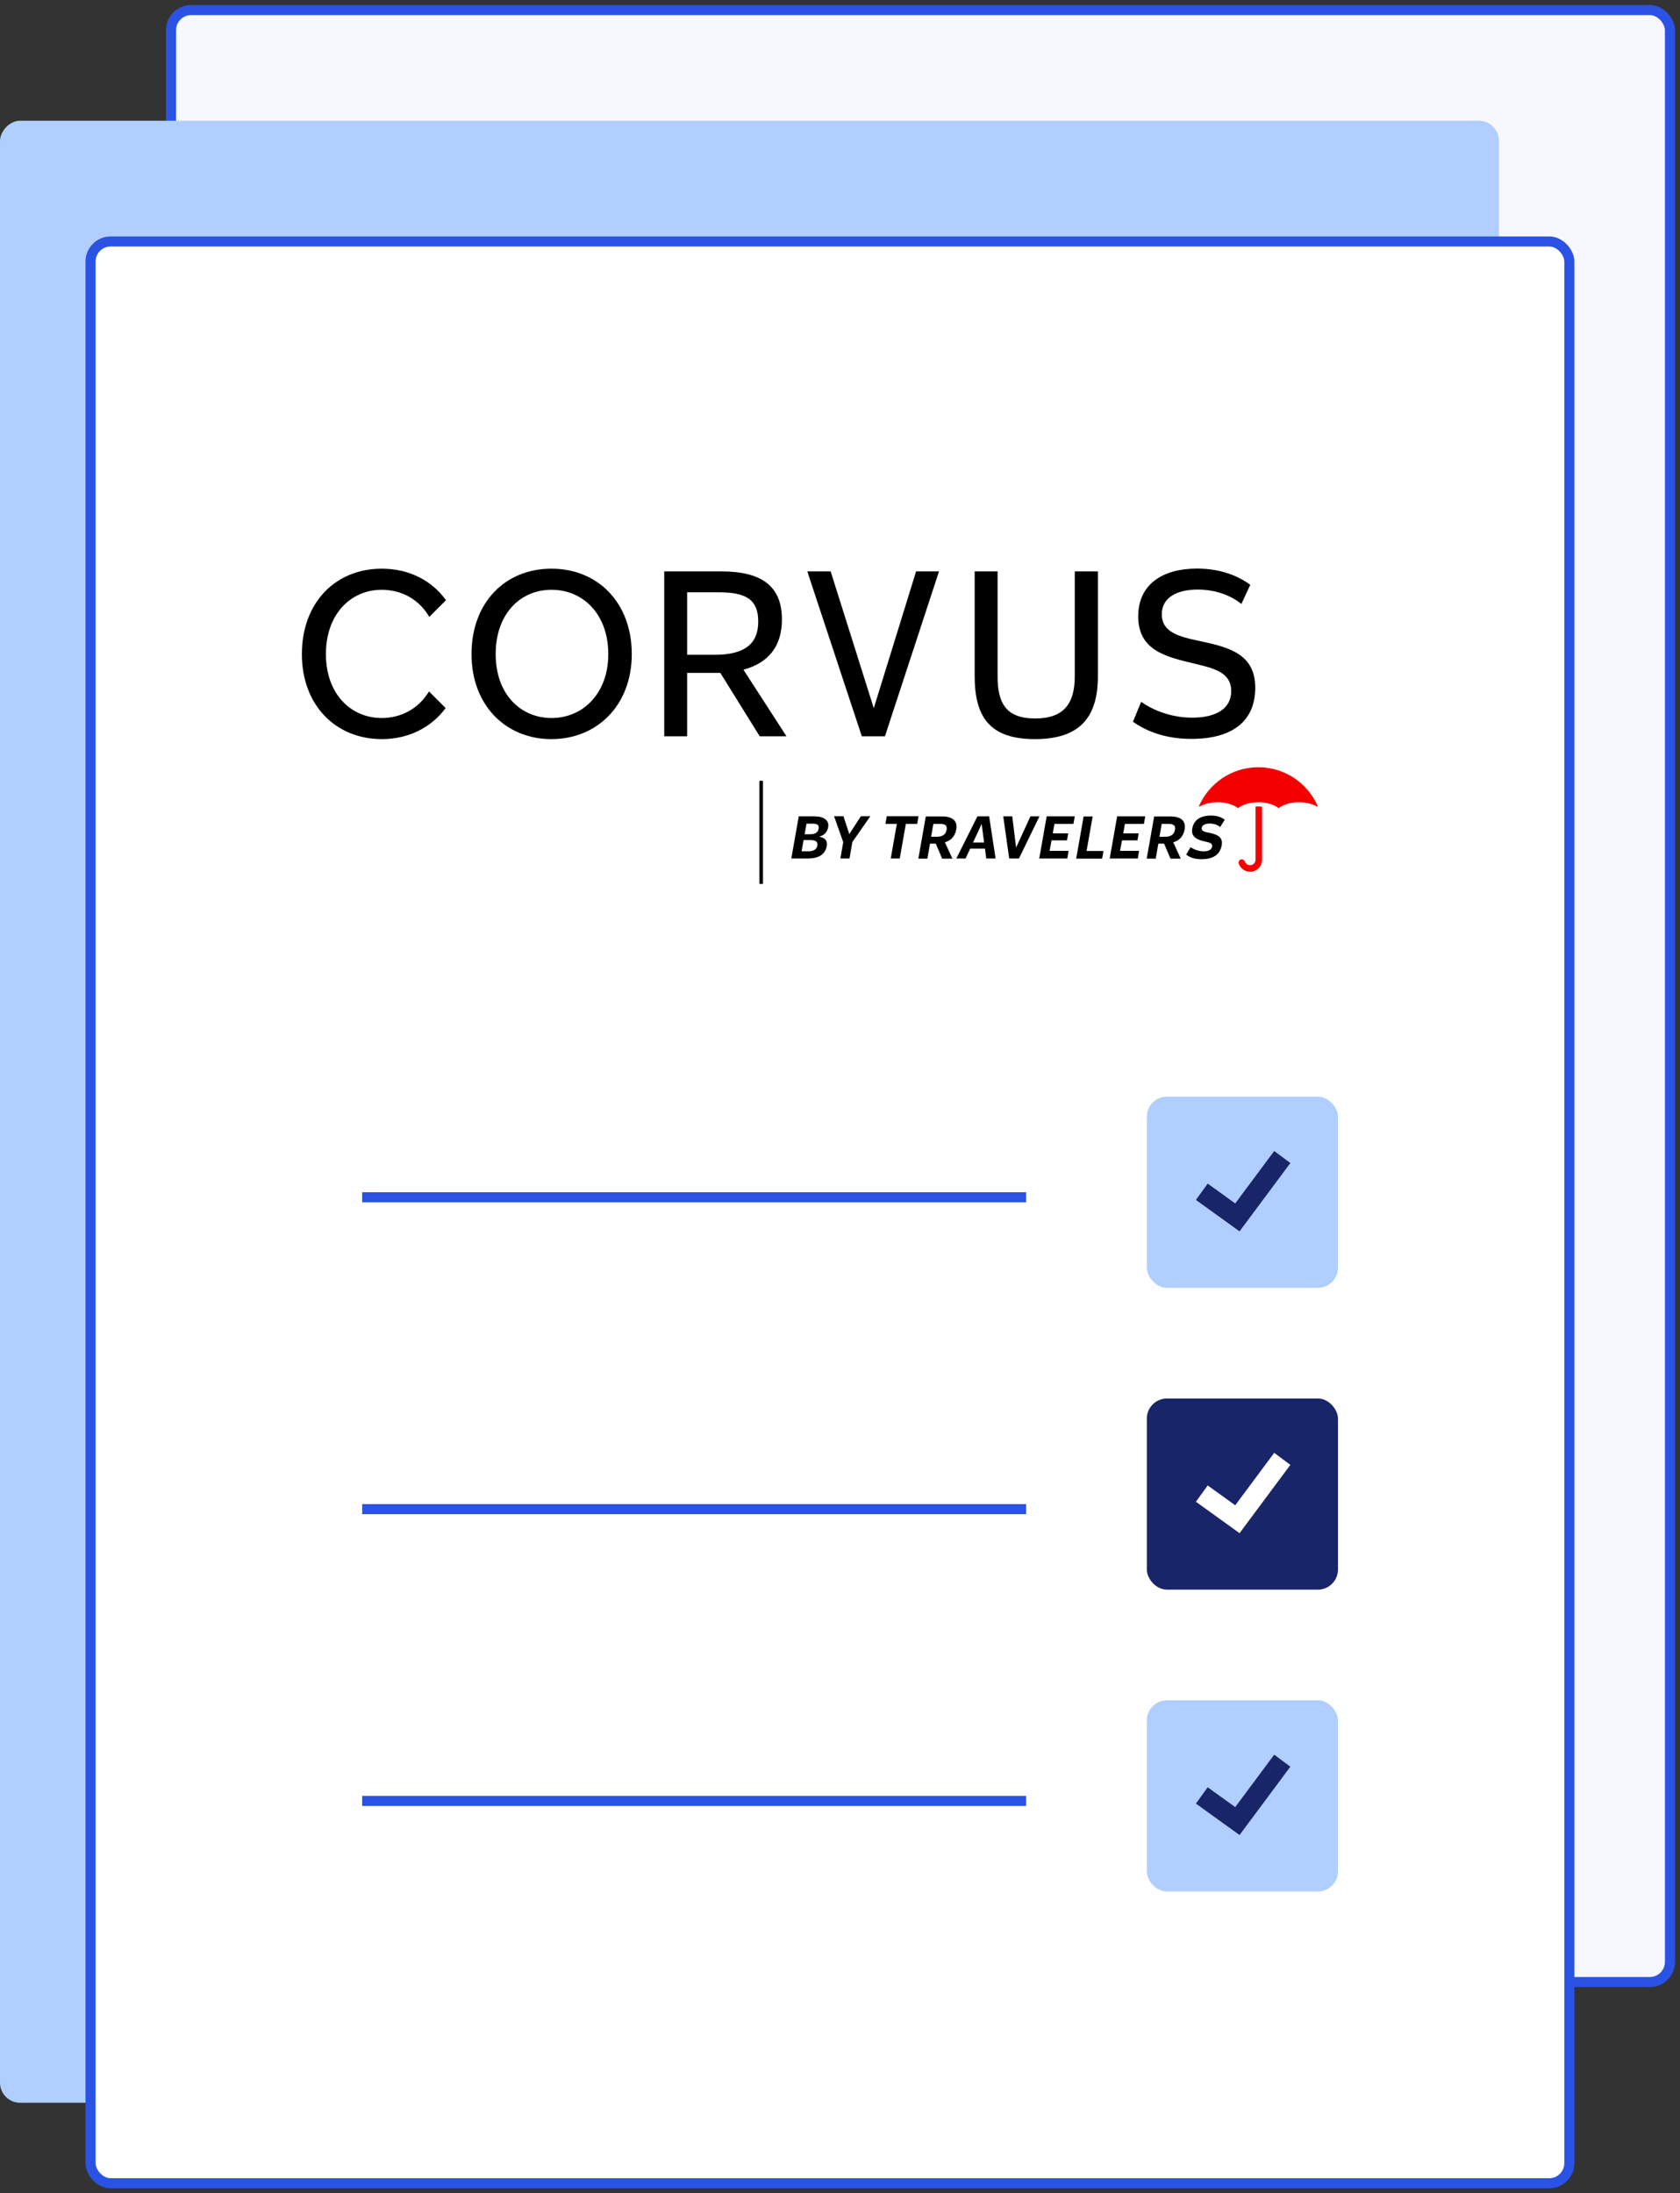 <svg width="167" height="218" viewBox="0 0 167 218" fill="none" xmlns="http://www.w3.org/2000/svg">
<rect x="0" y="0" width="167" height="218" fill="#333333" stroke="none"/>
<rect x="17" y="1" width="149" height="196" rx="2" fill="#F7F8FD" stroke="#2A53E5"/>
<rect width="149" height="197" rx="2" transform="matrix(-1 0 0 1 149 12)" fill="#B0CEFF"/>
<rect x="9" y="24" width="147" height="193" rx="2" fill="white" stroke="#2A53E5"/>
<path d="M36 119H102" stroke="#2A53E5"/>
<rect x="114" y="109" width="19" height="19" rx="2" fill="#B0CEFF"/>
<path d="M36 179H102" stroke="#2A53E5"/>
<path d="M119.465 118.453L123.002 121L127.465 115" stroke="#182569" stroke-width="2"/>
<rect x="114" y="169" width="19" height="19" rx="2" fill="#B0CEFF"/>
<rect x="114" y="139" width="19" height="19" rx="2" fill="#182569"/>
<path d="M119.465 178.453L123.002 181L127.465 175" stroke="#182569" stroke-width="2"/>
<path d="M36 150H102" stroke="#2A53E5"/>
<path d="M119.465 148.453L123.002 151L127.465 145" stroke="white" stroke-width="2"/>
<path d="M46.871 65.015C46.871 59.911 50.192 56.523 54.813 56.523C59.435 56.523 62.801 59.911 62.801 65.015C62.801 70.12 59.334 73.463 54.813 73.463C50.293 73.463 46.871 70.12 46.871 65.015ZM60.467 65.015C60.467 61.078 57.988 58.621 54.825 58.621C51.661 58.621 49.272 61.078 49.272 65.015C49.272 68.953 51.706 71.365 54.825 71.365C57.943 71.365 60.467 68.93 60.467 65.015Z" fill="black"/>
<path d="M78.176 73.182H75.518L71.603 66.878H68.305V73.182H66.027V56.793H71.715C75.787 56.793 77.728 58.319 77.728 61.572C77.728 64.264 76.359 65.902 73.902 66.564L78.188 73.194L78.176 73.182ZM68.305 58.868V65.083H71.042C74.048 65.083 75.372 63.972 75.372 61.785C75.372 59.597 74.183 58.868 71.412 58.868H68.316H68.305Z" fill="black"/>
<path d="M91.064 56.793H93.341L87.968 73.182H85.668L80.25 56.793H82.572L86.857 70.389L91.064 56.793Z" fill="black"/>
<path d="M109.137 67.203C109.137 71.343 107.297 73.463 102.877 73.463C98.457 73.463 96.887 71.343 96.887 67.203V56.793H99.164V67.226C99.164 69.884 100.005 71.41 102.9 71.41C105.794 71.41 106.837 69.884 106.837 67.226V56.793H109.137V67.203Z" fill="black"/>
<path d="M112.617 71.746L113.436 69.76C114.569 70.557 116.375 71.331 118.518 71.331C120.862 71.331 122.388 70.444 122.388 68.694C122.388 66.81 120.638 66.417 118.72 65.957C115.96 65.295 113.144 64.678 113.144 61.268C113.144 58.037 115.624 56.512 118.978 56.512C121.412 56.512 123.14 57.286 124.284 58.127L123.398 60.034C122.467 59.26 120.941 58.598 119.045 58.598C116.992 58.598 115.489 59.395 115.489 61.055C115.489 62.85 117.194 63.287 119.359 63.736C122.276 64.353 124.777 65.06 124.777 68.358C124.777 71.656 122.545 73.44 118.428 73.44C115.814 73.44 113.941 72.666 112.617 71.734V71.746Z" fill="black"/>
<path d="M42.639 68.729C41.63 70.411 39.902 71.365 37.95 71.365C34.831 71.365 32.397 68.93 32.397 65.015C32.397 61.1 34.809 58.621 37.95 58.621C39.947 58.621 41.675 59.597 42.673 61.313L44.333 59.653C42.908 57.679 40.642 56.523 37.95 56.523C33.328 56.523 30.008 59.911 30.008 65.015C30.008 70.12 33.396 73.463 37.95 73.463C40.586 73.463 42.852 72.329 44.3 70.378L42.65 68.729H42.639Z" fill="black"/>
<path d="M81.42 83.156C81.969 83.257 82.284 83.515 82.183 84.098C82.025 84.94 81.375 85.332 80.242 85.332H78.66L79.4 81.137H80.926C81.88 81.137 82.441 81.529 82.328 82.202C82.228 82.752 81.902 83.033 81.42 83.156ZM80.534 83.493H79.883L79.681 84.614H80.354C80.87 84.614 81.184 84.424 81.251 84.042C81.319 83.661 81.072 83.493 80.534 83.493ZM80.175 81.855L79.984 82.92H80.534C80.993 82.92 81.319 82.752 81.375 82.371C81.453 81.978 81.218 81.866 80.736 81.866H80.163L80.175 81.855Z" fill="black"/>
<path d="M86.511 81.136L84.728 83.694L84.447 85.332H83.538L83.819 83.705L82.91 81.125H83.841L84.425 82.897L85.58 81.125H86.5L86.511 81.136Z" fill="black"/>
<path d="M91.179 81.888H90.046L89.44 85.332H88.543L89.149 81.888H88.016L88.15 81.125H91.302L91.179 81.888Z" fill="black"/>
<path d="M93.925 83.717L94.677 85.344H93.656L93.017 83.852H92.445L92.186 85.344H91.289L92.029 81.148H93.667C94.643 81.148 95.215 81.575 95.058 82.427C94.935 83.134 94.531 83.538 93.936 83.717H93.925ZM93.387 81.889H92.781L92.557 83.168H93.106C93.667 83.168 94.015 82.954 94.094 82.495C94.183 82.012 93.936 81.889 93.387 81.889Z" fill="black"/>
<path d="M98.035 85.332L97.912 84.345H96.442L95.982 85.332H95.062L97.16 81.137H98.327L98.966 85.332H98.046H98.035ZM96.723 83.739H97.822L97.587 81.933H97.564L96.723 83.739Z" fill="black"/>
<path d="M102.43 81.137H103.328L101.286 85.332H100.321L99.727 81.137H100.624L101.005 84.244L102.43 81.137Z" fill="black"/>
<path d="M106.715 81.888H104.819L104.651 82.831H106.188L106.064 83.526H104.527L104.337 84.569H106.221L106.098 85.332H103.305L104.045 81.137H106.838L106.704 81.9L106.715 81.888Z" fill="black"/>
<path d="M108.009 84.581H109.691L109.557 85.344H106.977L107.717 81.148H108.614L108.009 84.592V84.581Z" fill="black"/>
<path d="M113.719 81.888H111.823L111.655 82.831H113.192L113.068 83.526H111.531L111.341 84.569H113.225L113.102 85.332H110.309L111.049 81.137H113.842L113.708 81.9L113.719 81.888Z" fill="black"/>
<path d="M116.624 83.717L117.376 85.344H116.355L115.716 83.852H115.144L114.886 85.344H113.988L114.729 81.148H116.366C117.342 81.148 117.915 81.575 117.758 82.427C117.634 83.134 117.23 83.538 116.636 83.717H116.624ZM116.086 81.889H115.48L115.256 83.168H115.806C116.366 83.168 116.714 82.954 116.793 82.495C116.883 82.012 116.636 81.889 116.086 81.889Z" fill="black"/>
<path d="M117.91 84.94L118.348 84.2C118.651 84.413 119.11 84.615 119.649 84.615C120.075 84.615 120.434 84.491 120.49 84.144C120.546 83.796 120.21 83.74 119.817 83.65C119.099 83.493 118.359 83.235 118.516 82.36C118.684 81.406 119.447 81.059 120.378 81.059C121.018 81.059 121.455 81.249 121.747 81.474L121.287 82.203C121.074 82.001 120.681 81.855 120.243 81.855C119.862 81.855 119.503 81.978 119.458 82.281C119.402 82.596 119.716 82.685 120.21 82.775C120.995 82.932 121.59 83.201 121.444 84.009C121.287 84.906 120.636 85.4 119.436 85.4C118.729 85.4 118.247 85.209 117.91 84.94Z" fill="black"/>
<path fill-rule="evenodd" clip-rule="evenodd" d="M119.24 80.162C119.24 80.162 119.228 80.162 119.217 80.162C119.195 80.162 119.184 80.15 119.184 80.128C119.184 80.128 119.184 80.128 119.184 80.117C120.182 77.84 122.448 76.258 125.084 76.258C127.72 76.258 129.998 77.851 130.985 80.117C130.985 80.117 130.985 80.128 130.985 80.139C130.985 80.162 130.974 80.173 130.951 80.173C130.951 80.173 130.94 80.173 130.929 80.173C130.469 79.904 129.829 79.735 129.123 79.735C128.304 79.735 127.586 79.96 127.126 80.308C127.126 80.308 127.115 80.308 127.103 80.308C127.092 80.308 127.092 80.308 127.081 80.308C126.621 79.96 125.892 79.735 125.084 79.735C124.277 79.735 123.547 79.96 123.087 80.308C123.087 80.308 123.076 80.308 123.065 80.308C123.065 80.308 123.054 80.308 123.043 80.308C122.583 79.96 121.853 79.735 121.035 79.735C120.328 79.735 119.7 79.904 119.24 80.173V80.162Z" fill="#F50002"/>
<path fill-rule="evenodd" clip-rule="evenodd" d="M125.432 80.208C125.432 80.208 125.421 80.175 125.41 80.175C125.309 80.164 125.196 80.152 125.095 80.152C125.006 80.152 124.916 80.152 124.826 80.164C124.826 80.164 124.804 80.175 124.804 80.197V85.458C124.804 85.761 124.557 85.997 124.265 85.997C124.03 85.997 123.828 85.851 123.749 85.638C123.704 85.514 123.581 85.414 123.446 85.414C123.267 85.414 123.121 85.559 123.121 85.739C123.121 85.772 123.121 85.795 123.132 85.829C123.289 86.3 123.738 86.647 124.265 86.647C124.916 86.647 125.454 86.12 125.454 85.458V80.208H125.432Z" fill="#F50002"/>
<path fill-rule="evenodd" clip-rule="evenodd" d="M75.845 77.606V87.859H75.488V77.606H75.845Z" fill="black"/>
</svg>
